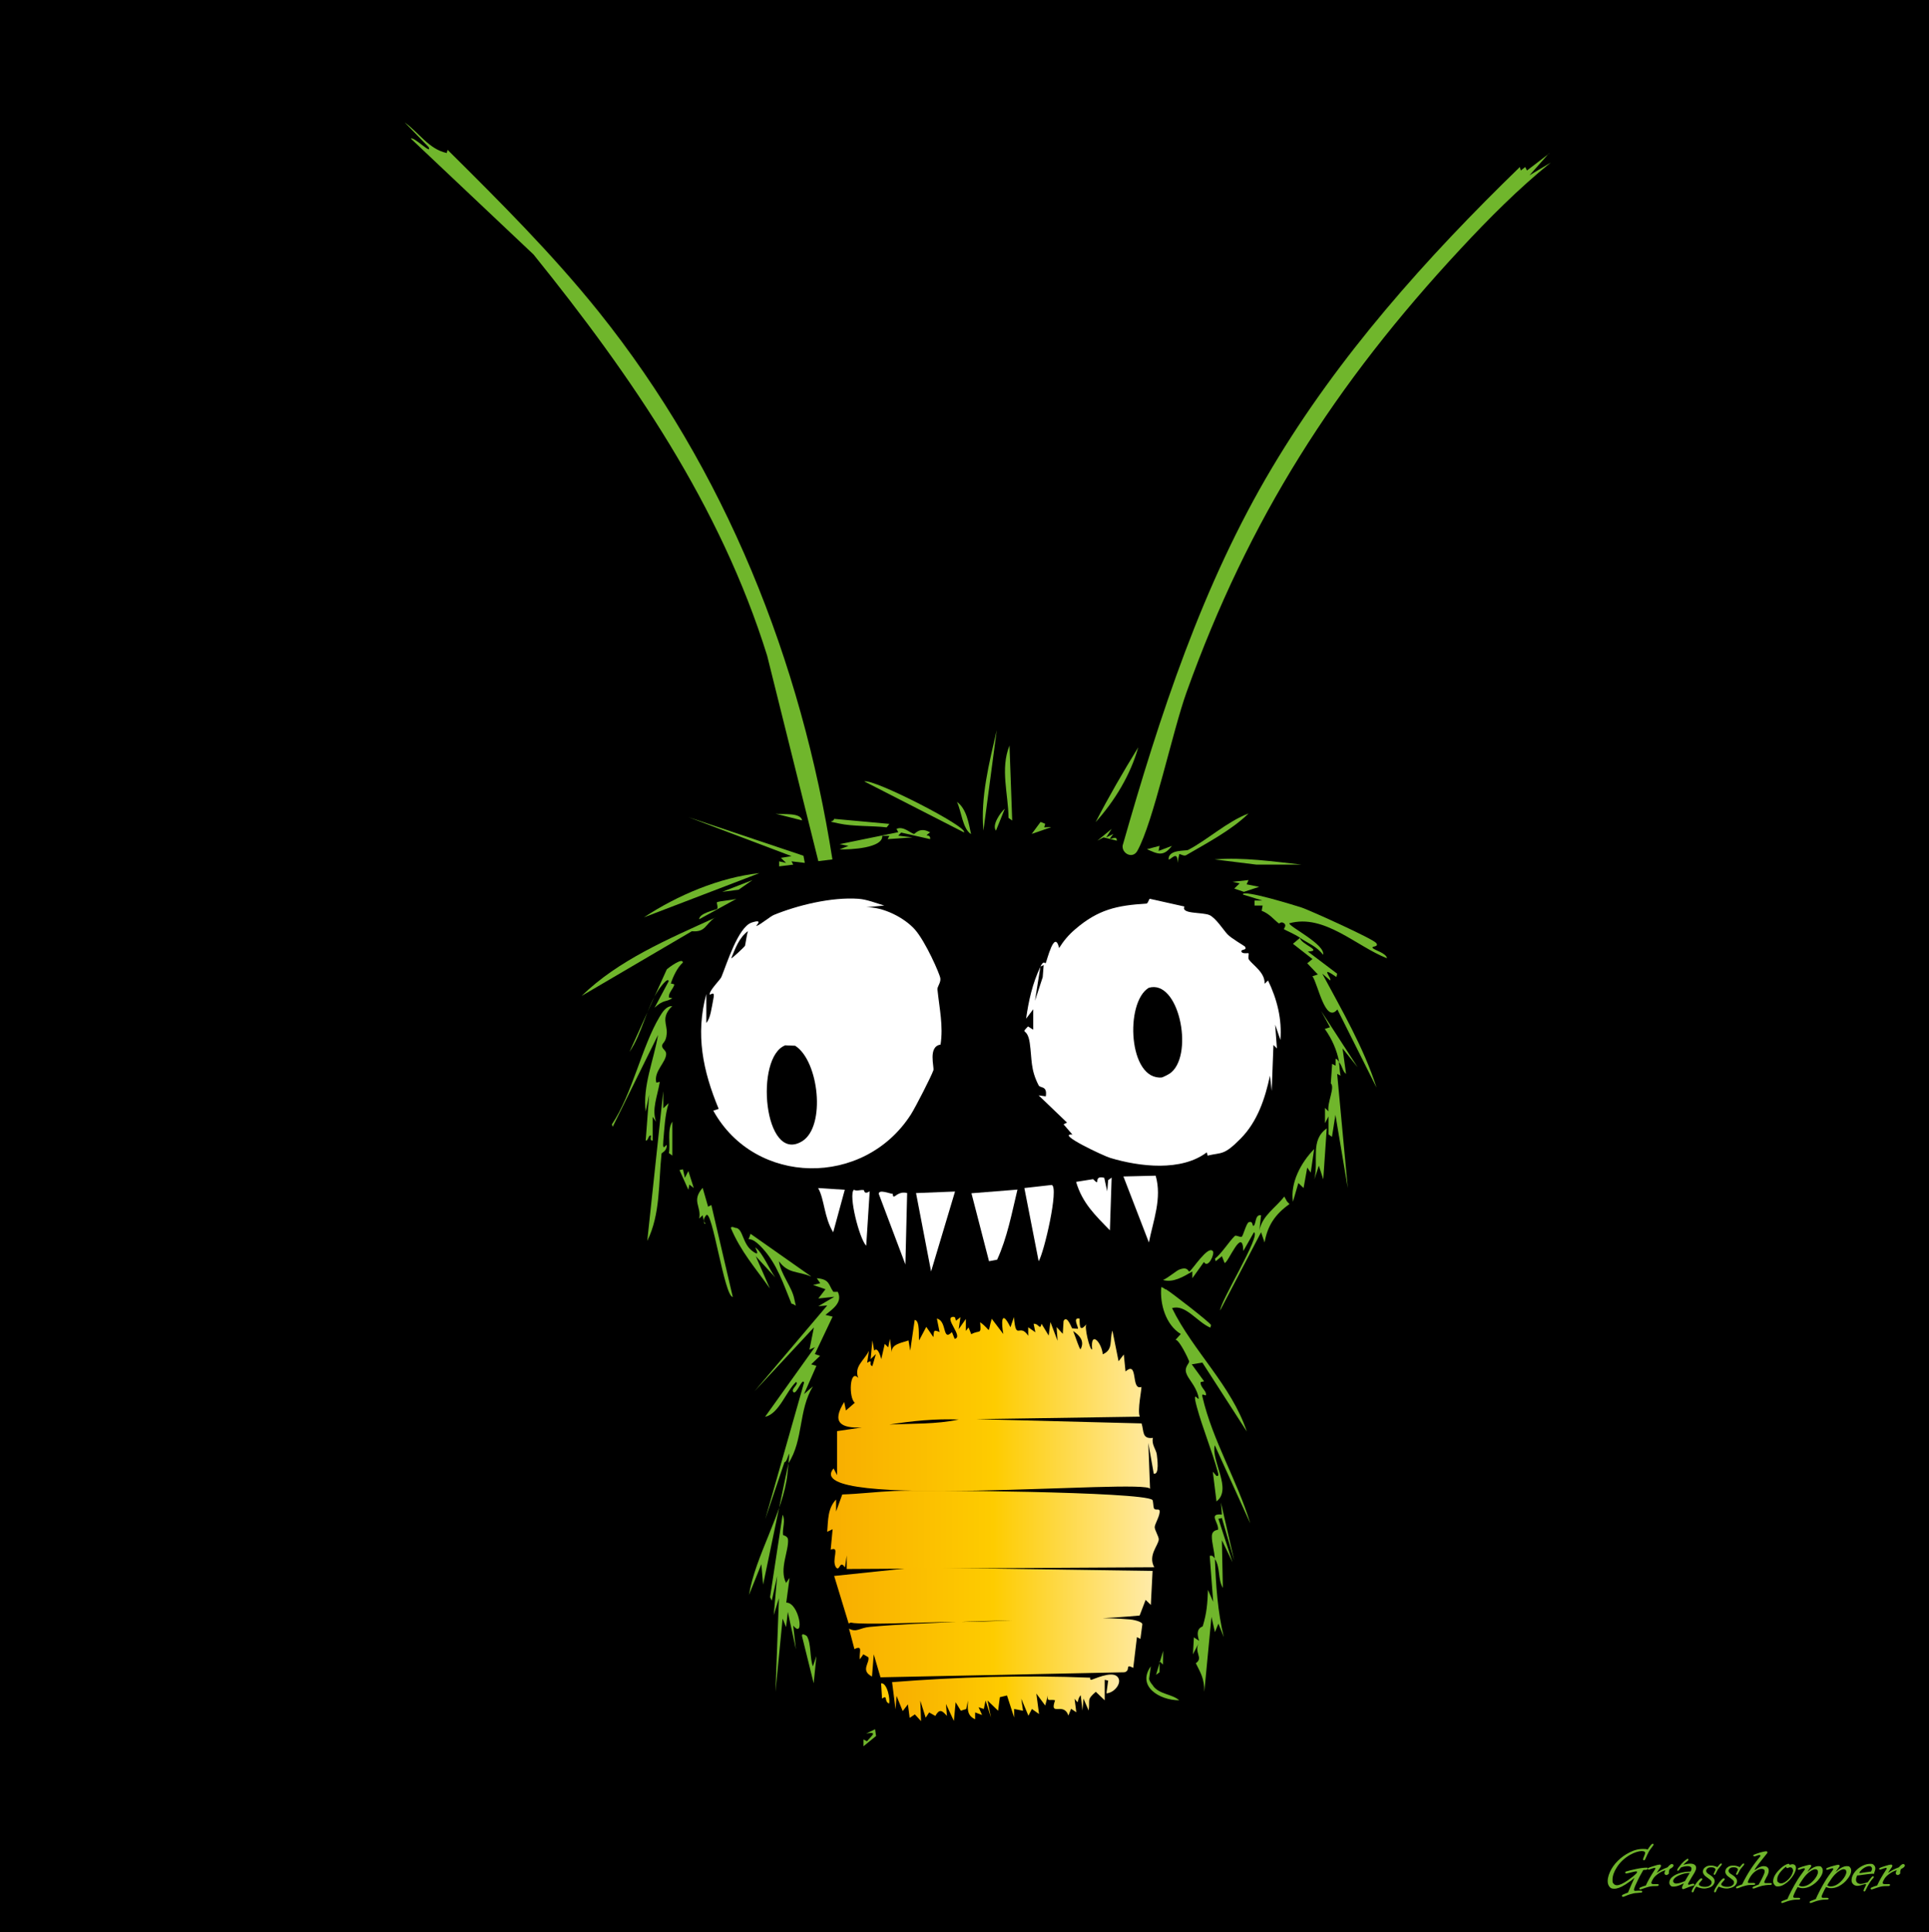 <?xml version="1.0" encoding="UTF-8"?><svg id="Ebene_1" xmlns="http://www.w3.org/2000/svg" width="999" height="1000.6" xmlns:xlink="http://www.w3.org/1999/xlink" viewBox="0 0 999 1000.6"><defs><style>.cls-1{fill:#fff;}.cls-2{fill:url(#Unbenannter_Verlauf_200-4);}.cls-3{fill:#ffcc03;}.cls-4{fill:url(#Unbenannter_Verlauf_200-2);}.cls-5{fill:#70b62c;}.cls-6{fill:url(#Unbenannter_Verlauf_200-3);}.cls-7{fill:url(#Unbenannter_Verlauf_200);}</style><linearGradient id="Unbenannter_Verlauf_200" x1="600.6" y1="792.3" x2="428.3" y2="792.3" gradientUnits="userSpaceOnUse"><stop offset="0" stop-color="#ffeba9"/><stop offset=".5" stop-color="#fecc00"/><stop offset="1" stop-color="#f8ae00"/></linearGradient><linearGradient id="Unbenannter_Verlauf_200-2" x1="596.8" y1="840.2" x2="432" y2="840.2" xlink:href="#Unbenannter_Verlauf_200"/><linearGradient id="Unbenannter_Verlauf_200-3" x1="579.3" y1="879.2" x2="461.5" y2="879.2" xlink:href="#Unbenannter_Verlauf_200"/><linearGradient id="Unbenannter_Verlauf_200-4" x1="599.8" y1="727.3" x2="430.6" y2="727.3" xlink:href="#Unbenannter_Verlauf_200"/></defs><rect width="999" height="1000.6"/><g id="Fox"><g id="HOPPER"><path class="cls-5" d="M415.4,424.9l-13.8-3.5c3.5.6,13.1-.8,13.8,3.5Z"/><path class="cls-5" d="M453.2,895.6l.5,3.5-6.5,5.3v-3.5s1.8.9,1.8.9c2.7-3.2,5.6-5-.4-4l4.6-2.2Z"/><path class="cls-5" d="M603.8,667.7c2.4,1.4,22.9,17.2,23.4,18.6l-.4,1.3c-6.8-2.9-12.9-12.3-19.8-10.1,10.9,22.3,30.8,40.1,38.7,63.9l-23-35.7-5.5.9,6.4,8.8-1.8.4c-.4,2.1,2.4,4.2,2.7,5.8.7,2.7-2.4-1-1.8,1.7,5.3,22.9,18,43.2,24.8,65.7l-18.4-40.5c-1.9,8.3,9.2,22.8.9,29.1l-1.9-15.4,1.9,2.2c1.5.2.9-1.1.7-2-3-11-7.9-22.7-10.9-33.8s2.2-.3.7-5.8-5.2-8.5-6.2-11.8,1.9-4.9,1.5-6.1-5.1-11.1-7-11l2.7-3c-7.7-4.7-10.9-15.4-10.1-24.3.9.2,1.6.8,2.4,1.3Z"/><path class="cls-5" d="M431.4,668.9c.3.4,2.4,0,2.5.2,2.6,5.4-2.6,8.8-6.4,11.9l3.7.9-9.2,19.4,2.7.9-4.6,4.4,2.7.8-6.4,14.6,4.6-4c-7.6,12.5-4.8,27.6-12.7,39.9l-13.1,62.8-.9-10.6-6.4,15.9c3.1-19.8,17.9-43.1,19.9-62.6s.3-5.6-1.5-6.2l-10,29.6,20.1-70.7c-.8-3-3.9,6.5-5.5,4.9s3-4,1.4-5.3c-5.3,5-8.8,16.5-16.1,18.1l25.8-36.1-2.8,1.3,2.3-11.5-30.8,33.1,37.7-44.5-4.6.4,8.3-4.9-8.3.9,3.7-4.8-6.4-2.2,3.7-.9-1.8-2.6c6.9.5,6.1,3.7,8.5,6.9Z"/><path class="cls-1" d="M526.9,616.2c-2.9,12.1-5.3,24.9-10.5,36.2l-4.2.8-9.1-35.2,23.9-1.9Z"/><path class="cls-5" d="M673.3,485.7c-2.6-1.8-7.9-4.1-8.3-4.4s1.6-1.9,0-3.1-2.3.3-2.8,0c-2.8-2.2-4.7-4.9-8.8-6.5l.5-2.7h11.9s-16.1,0-16.1,0v-2.6c0,0,4.1,0,4.1,0l-10.1-3.1c-.7-3,28.2,6,30.6,6.8,4.8,1.7,36.7,16.1,38.4,18.3s-2.7,1.5-1.8,2.6,7,2.6,7.4,5.3c-15.8-6.1-32.5-23.2-50.6-18.1,0,1.8,18.8,11,17.5,16.3-3.3-4.4-7.9-6-12-8.8.5,3.4,12.3,6.9,4.1,7.1l15.2,11.5-.4,1.7c-9.1-6.3-2.2.7-3.2,1.8l-4.1-3.5c9.9,18.5,21.5,38.3,28.1,59l-20.3-40.5c-6.2,7.6-10-13-12.9-17.2l2.8-.9-5.5-5.8,2.7-2.2-10.1-7.9,3.7-3.1Z"/><path class="cls-5" d="M405.5,794.9c0,.3,2.4.5,2.6,2.4.5,5.8-4.7,15.4-1,22.5l1.8-2.6-1.7,12.8c6.7-.1,9.7,19.4,3.6,11.9l1.4,12.3-4.2-19.4-.9,7.9-1.8-4.4-3.7,37.9,1.8-48.5-2.7,8.8,1.8-20.3-2.8,12.8-.9-1.8,6.5-42.7c1.6,3-.1,6.6.2,10.4Z"/><polygon class="cls-1" points="494.6 617.1 482.2 658.5 474.4 617.9 494.6 617.1"/><path class="cls-5" d="M348.2,521c-6.2,6-2.5,9.5-2.9,14.3s-2.3,4.6-2.4,6.3,2.1,2.3,2.1,4.2c0,4.4-6.6,9.1-5.1,14.9l1.8-.4c-1.2,7.5-4.3,14.1-1.9,20.7l-1.8-2.6v12.3c-1.8.3-.6-2.5-.9-2.6-1.4-.4-1.3,2.9-2.7,2.6l1.8-23.8-1.8,8.8c-1.7-13.2,4.2-26.6,6.4-39.7l-23.5,47.6-.4-1.3c10.6-15.8,15.5-40.4,24.7-55.7,1.3-2.2,3.4-5.7,6.6-5.5Z"/><path class="cls-1" d="M595,643.5l-13.2-34.2,16.7-.4c3.4,11.7-1.3,23.3-3.5,34.6Z"/><path class="cls-1" d="M462.2,618.2c.4,0-.1,1.4.7,1.5s2.8-2.9,6.9-1.8l-.9,37-13.8-36.6c0-2.5,5.7-.1,7.1,0Z"/><path class="cls-1" d="M537.9,653.2l-7.4-37.9,14.2-1.6c3.8,1.4-4,35.1-6.8,39.5Z"/><path class="cls-5" d="M629.1,807.4c-.1-4-1.6-8.4-1.5-11.8s3.1-3.1,3.2-3.4c.5-3.6-5.3-8.5,2-7.8l-.5-6.2,6.9,30-6.4-22-1.8.4,7.3,22.5-5.5-11.4.5,24.7c-2.7-4.6-1.2-10.4-4.1-15,.5,13.7,1.4,27.2,4.6,40.5l-2.8-7-1.8,4.4-1.8-7.9-3.7,38.8c0-7-1.9-9.7-4.4-14.8,4.2-2.9-1.3-5.5,1.7-10.8l-3.2,6.2.5-8.8,2.7,1.8c-2.3-7,1.8-7.1,1.9-7.6,2.1-7,2.4-11.6,2.7-18.8l2.7,6.2-1.8-23.8c1.6-.5,2.2.8,2.8,1.8Z"/><path class="cls-1" d="M571.9,610.1l1.5,6.9.5-5.8,1.8-1.3-.9,27.3c-7.5-7.7-14.3-14.1-17.5-25.1l8.8-1.4c4.4,4.5-.5-2.3,5.8-.7Z"/><path class="cls-5" d="M693.5,550.1c-1-6-3.8-12.2-7.4-17.2l2.7-.9-4.6-8.4,18.9,29.1-7.8-9.7,1.8,13.2c-2-1.6-1.7-3.8-3.7-6.2.4,2.2.3,4.8.9,7.1l-1.8-.9,5.5,59.1-6.4-37.9-1.8,11.4-1.8-1.3v-9.3s-1.8,3.5-1.8,3.5v-7.9s1.8,1.8,1.8,1.8c-.8-4.5,3.5-12.5,1.2-14.5l.7-10.1,1.8.9v-3.5c.9-.1,1.2,1,1.9,1.8Z"/><path class="cls-5" d="M343.6,573.9l2.7-2.6c-2,6.3-2.2,13.2-2.8,19.8s2.1-.1,1.8,2.6-2.7,3.3-2.7,3.8c-1.6,15-.5,31.3-7.4,45.2l8.3-77.6v8.8Z"/><path class="cls-5" d="M370.3,475.2c-5.2,3.6-4.8,7.7-12,7.1l-57.1,33.5c19.1-18.6,44.8-29.4,69.1-40.5Z"/><path class="cls-5" d="M666.3,622l1.5,1.6c-7.5,5.3-11.4,11.3-12.9,19.9l-1.8-5.3-21.2,40.5c0-4.7,21.4-39.1,17.5-40.5l-5.5,9.7c-.4-13.1-7.9,6.4-9.7,6.2l-1.4-3.5-3.2,2.6-.4-1.3c3.7-3,7.3-8.9,10.3-11.8.6-.6,2.9.9,3.6.4s2.4-7.1,3.6-7.5c2.6-1,1.6,2.8,2.7,1.7s.6-5.9,3.7-5.3l-.9,7.9c1.5-7.8,8.5-11.8,12.9-17.6l1.3,2.3Z"/><path class="cls-1" d="M447.4,616.4c.2,0,0,2.5,3,.6l-1.8,28.2c-3.6-3.7-9.3-26.4-6.4-29,1.7.9,3.5-.2,5.2.2Z"/><path class="cls-5" d="M366.6,625l1.8-.9,11.1,47.6c-4.4,0-10.7-46.2-13.8-42.3s1.1,4.4-.9,4.4l-.9-4.4-1.8,1.7c1.3-6.3-4.2-9.1,1.8-15.9l2.8,9.7Z"/><path class="cls-1" d="M437.5,616.2l-6,22c-4.7-7.5-4.5-17.1-7.8-22.9l13.8.9Z"/><path class="cls-5" d="M347.5,509.4c0,0,1.8.2,1.7.6-.6,2.3-3,4-2.8,6.6l1.8.4c-3.5,2.2-4.4.5-9.2,4.9l7.3-13.7c-.3-2.5-4.8,3.8-5,4.1-6.8,9.9-8.5,22.6-15.3,32.5l19.3-42.7c.7-.8,8.6-6.6,8.3-3.5-2.8,2.4-5.2,7.5-6.2,10.9Z"/><path class="cls-5" d="M393.3,452.2l-59.8,22.9c17.1-11.3,39.1-20.7,59.8-22.9Z"/><path class="cls-5" d="M420,661.1c-6.8-2.9-11.8-1.3-16.6-7.9.8,6.4,6.7,13.3,7.9,19.3s1.4,3.1-1.4,2.7c-4.3-10.4-7.3-20.3-15.1-28.8s-8-1.3-6.1-7.4l31.3,22Z"/><path class="cls-5" d="M381.1,635.9c3.8.6,3.3,8.1,8.5,12s.7-2.6,1.8-1.7c3.7,2.9,7.2,11.5,10.1,15.4l-10.1-11,7.3,16.7c-7.6-10.7-15.1-19.2-20.2-31.3.1-1.1,2.1-.2,2.5,0Z"/><path class="cls-5" d="M499.2,431.1l-51.6-26.4c4.9-1.5,54.4,23.9,51.6,26.4Z"/><path class="cls-5" d="M473.4,431.9c.5,0,3-3.9,8.3-.8-4.1,2.9.4.2,0,3.5l-15-3.4-1.5,1.6,7.4.9-12.9.9.9-1.7h-3.7c.5,6.3-16.4,7.2-22.1,7l4.6-1.8-4.6-.9,30.4-6.2-.9-1.7c3.6-1.7,7.5,2.5,9.2,2.6Z"/><polygon class="cls-5" points="409.9 446.1 410.8 447.8 403.5 448.7 403.5 446.1 407.1 446.9 404.4 444.3 409.9 443.4 356.5 423.2 416.1 443.2 416.8 446.9 409.9 446.1"/><path class="cls-5" d="M509.3,430.2c-1.6-17.2,3-35.2,6.9-52l-6.9,52Z"/><path class="cls-5" d="M610.7,442.5l-.9,4.4c.3-7.2-3.8-1.1-4.6-1.8-.2-5.3,8.9-4.3,10.1-4.9,10-5.2,20.2-14.7,31.3-18.9-8.6,8.5-21.5,15.3-32.3,21.6-1.2.7-3.2-.8-3.6-.5Z"/><path class="cls-5" d="M524.1,424.9l-1.8-1.3c-.1-12.4-4.4-25.3.5-37.5l1.4,38.8Z"/><path class="cls-5" d="M687.1,584.4l-1.8,26.4-2.3-7.1-2.3,7.1c2.3-10.2-2.3-20.2,6.4-26.4Z"/><path class="cls-5" d="M674.2,447.8h-23.5s-21.7-2.7-21.7-2.7c15-1.2,30.3,1.1,45.1,2.7Z"/><path class="cls-5" d="M680.6,595l-1.8,12.3-1.8-2.6-1.9,10.6-2.7-2.6-2.8,9.7c-1.5-9.7,4.1-20.3,11-27.3Z"/><path class="cls-5" d="M460.6,426.7l-1.4,1.8c-7.5-.9-17.5-.4-24.7-2s-3-.3-2.5-2.4l28.5,2.6Z"/><path class="cls-5" d="M417.9,847.4c2.3,3.9,1.4,11.3,3.1,15.6l1.8-5.3-1.4,14.1-6-24.2c-.6-2.4,2.4-.4,2.5-.2Z"/><path class="cls-5" d="M628.1,647.9c1.2,1.4-2.5,9.4-4.6,5.7l-6,8.4v-3.5c-4.6,2.7-10,6-15.2,4.4,2.6-1,6.7-4.7,8.5-5.4,4.7-1.8,4.5,1.4,5.2,1,1.3-.6,9.5-13.5,12-10.6Z"/><path class="cls-5" d="M381.4,465.5l-19.3,10.6c0-3.2,8.4-4.8,9.2-5.3s-.3-3.3,0-3.5c1.2-.7,8-1.1,10.1-1.8Z"/><path class="cls-5" d="M597.2,873.2c3.3,4.4,9.8,4.1,13.5,7.4-10.3,0-22.1-7.3-14.7-17.6l-.9,6.5c.3,1.5,1.3,2.6,2.2,3.7Z"/><path class="cls-5" d="M502.9,432c-4.4-2.7-5-11.9-7.3-16.7,5,3.6,6.1,11.2,7.3,16.7Z"/><polygon class="cls-5" points="646.6 455.8 645.6 458 652.1 459.3 644.2 461.9 639.2 460.2 642 457.5 638.3 456.7 646.6 455.8"/><polygon class="cls-5" points="353.7 605.6 354.7 610 356.5 606.5 359.3 615.3 357 613.5 356.5 616.2 351.9 606 353.7 605.6"/><path class="cls-5" d="M575.7,429.3l-2.8,4.4,3.7-1.8c-4.7,5.8,2-.6,1.8,3.5l-6.9-1.7-3.2,1.7,7.4-6.1Z"/><polygon class="cls-5" points="389.7 455.8 382.5 460.8 374 461.9 389.7 455.8"/><polygon points="485.4 557.1 483.6 556.7 489.1 541.3 485.4 557.1"/><path class="cls-5" d="M348.2,598.5l-1.8-1.3c.9-4.8-1-12,1.8-16.3v17.6Z"/><path class="cls-5" d="M540.7,428.4c.3.3,2.8-.2,3.7,0l-10.1,3.5,4.6-6.2,2.3.9c.2.5-.5,1.7-.4,1.8Z"/><polygon class="cls-5" points="602.4 855 602.3 862.1 600.5 860.3 600.5 866.1 598.7 867.4 602.4 855"/><path class="cls-5" d="M600.5,438.1l-.5,2.6,6.9-2.6c-4.4,5.8-7.4,4.2-12.9,1.7l6.4-1.7Z"/><path class="cls-5" d="M515.8,430.2c-2.3-2.8,2.3-9.4,4.6-11.4l-4.6,11.4Z"/><path class="cls-7" d="M596.7,776.7c.7.5.4,3.6,1,4.6s2.6,0,2.8,1c.6,2.2-2.5,7-2.5,8.6s2.1,4.8,2.1,6.3c0,3-5.8,8.3-2.3,14.5l-159.3.9v-7s-.9,6.2-.9,6.2c-2.8-4.3-2.6,2.3-4.6,0-2.7-3.9,2.4-11.3-2.8-9.2l1-10.6-2.8,1.3c.5-6,.2-12.1,4.6-16.7v6.2s3.2-8.8,3.2-8.8c8.9-.3,17.8-1.4,26.7-1.8,14.6-.6,128.5.3,133.9,4.6Z"/><path class="cls-4" d="M497.4,840c-15.8,0-31.8,1-47.5.9s-5.7-1.7-10.4-.1l-7.5-24.6,41.9-4.4,123,1.8-.9,17.6-2.7-2.6-3.1,8.1c-30.8,2.9-61.8,1.9-92.6,3.3,26-.1,63.1-3.4,87.4-1.3,1,0,6.7,1,6.6,2.6l-1,7.5-1.8-.9-1.9,15.9c-4.7-2.4-1,1.4-4.6,2.3l-126.3,2.6-3.5-11.9-.9,11.5c-6.2-3.2-1-7.1-1.9-10l-2.6-1.5-1.8,2.6c-.5-3.6,1.8-7.6-2.8-5.3l-2.8-10.6c4,2.1,5.4-.4,10.6-.9,15-1.4,32.2-2,47.4-2.7Z"/><path class="cls-6" d="M564.3,868.6c.4,0,0,1.4.8,1.4s10.2-4.7,13.4-1.8-1.3,8.6-5.5,8.8l.9-6.6-1.8-.4v10.6s-4.6-4.4-4.6-4.4c-4.9,4.3-2.9,3.7-3.7,9.7l-2.7-6.2-.5,6.2-.9-7.9c-2.4,2.4-.4,5.4-3.2,1.8l.9,7-2.7-1.8-1.4,3.5c-2.5-7.4-10,1-6.9-7.9-2.6-.7-4.3,1.1-3.7-2.6l-1.4,5.3-4.6-6.2,1.4,10.6-3.7-2.6-1.8,3.5-3.7-8.8.9,6.2-4.6-.9v4.4s-3.7-11.4-3.7-11.4l-3.7.9-.9,7-5.5-5.3,1.8,8.8-2.8-8.8-.9,4.4-2.7-.9,1.8,4-3.6-1.3v3.5c-4.4-1.9-3.9-5.7-3.7-9.7l-.9,4.4-2.8.9-2.7-4.4-.9,9.7-4.1-8.8.5,6.2c-2.5-2.9-3.9-3.8-6,0l-3.2-1.8-1.8,2.7-2.8-8.8.4,10.6-3.2-3.5-2.7,1.8-.9-7-2.7,3.5-3.2-7.9-.5,7-1.8-14.1c34.2-2.7,68.5-3.7,102.8-2.3Z"/><path class="cls-3" d="M460.5,882.3c-2.9-1.1-.5-4.8-3.7-2.6l-.5-7.9c3.2-.4,4.9,8.6,4.1,10.6Z"/><path class="cls-2" d="M494.6,682.3l.5,1.7,2.3-1.8-.9,6.2,3.7-5.3v6.2s1.4-1.8,1.4-1.8l1.4,3.5c4.5-2.5,5.2.7,4.6-6.2,6.2,4.4,3.5,6.7,6-1.8l6,7.9c-1-5.2-1.3-13.6,3.7-3.5l1.8-5.3c1.1,12.9,2.8,2.7,7.4,9.7v-4.4s3.7,2.6,3.7,2.6l-.9-4.4c2.8-.2,3.2,3.7,4.1,0l3.7,6.1.9-7,3.7,9.7-.5-7.1,3.2,3.5.4-6.6c2.7-5.6,7.6,14.4,8.8,14.6,4.8-8.8-13.2-11.9-1.4-10.6.6-.6-3.1-6.1.9-5.3,0,4.7.3,6.9,3.7,2.7-1.7.7,1.8,14.5,2.8,13.2-1-10.1,5-3.5,5.5,2.6,5.6-2.4,3.4-7.2,5-12.3l3.2,15.9,2.7-3.5.9,8.8c6.8-6,2.6,10.1,8.2,8,.3.7-2.2,12.4-.8,15.4l-84.8,1.3,85.7,2.2c1.3,4,.1,8.2,5.9,7.5-.9,3.3,1.7,6.1,2,8.6.2,1.8,1.5,10.8-1.6,9.9l-2.8-15.9.9,23.8c-1.6-5.6-182.7,11.5-163.9-10.6l1.8,3.5v-22.8c.1,0,12.9-1.9,12.9-1.9-10.9.5-15.9-2.5-9.2-13.2l.9,4.4,4.6-4c-3.3-2.5-2.7-18,1.8-12.8-2.4-6,3.1-9.1,5.5-14.1l-.9,6.2c3.5-2.2.4,1.2,2.7,1.7l1.8-6.2-2.7,2.6.9-9.7.9,5.3c1.8-2.1,3.2,2.4,3.7,4.4l1.8-7.9,1.8,1.8.9-4.4.9,7c-.3-4.5,5.8-5,8.7-6.2,0,0,.9,5.3.9,5.3l2.3-15.9c2.9.2,1.9,8.9,2.3,10.6l3.7-7,3.7,5.3c.4-2.9-.3-4.2,3.2-2.6l-1.4-7c5.4,1.2,2.7,12.2,7.8,7l1.4,3.5c5-1-6.3-11.4-.5-11.4Z"/><path d="M496.5,735.2c-11.6,2.5-24,2-35.9,2.6,11.8-1.9,23.9-3.1,35.9-2.6Z"/><path class="cls-1" d="M538.8,500.7c1.7-3.7,2.5-1.5,2.7-1.8.7-1.2,4.6-18,7-7.9,2.3-3.7,4.9-6.8,8.3-9.7,11.9-10.3,21.8-12.4,36.8-13.3,1,0,1.4-2.5,1.9-2.5l17.9,4c-1.9,4,9,2.8,12.9,4.4,3.3,1.4,7.4,7.9,9.4,10s8.6,5.9,9,6.3c1.5,2.2-2.1,1.2-1.8,2.6s3.6.7,3.7.9c.3.4-.4,2.4.2,3.3,2.1,2.9,8.5,6.8,8.1,12.5l1.8-1.7c4.7,9.7,7.3,20.1,6.4,30.8l-2.7-7.9.9,12.3-1.8-1.8-.9,23.8-.9-7.9c-2.5,11.7-6.4,23.7-15.2,32.6s-9.6,7-17.1,8.8l-.4-1.7c-13.2,10-34.7,7.5-50,2.9-3.4-1-28.5-12.8-19.6-12.1l-4.6-5.3,1.8-.9-14.7-14.1,3.7.5c.9-5.7-2.9-4.1-3.7-5.7-4.3-8.3-3.4-13.4-4.6-21.9s-5.1-4.2-.9-8.6l2.7,1.7v-10.6s-3.7,4.9-3.7,4.9c1.3-9.3,3.3-18.3,7.4-26.9l-2.8,17.6,4-12.2.5-6.3-1.8.9Z"/><path d="M606.8,555.2c-1.3,1.2-3.4,2.1-5,2.8-17.4,1.8-19.4-38.8-6.9-46.4,15.5-4.6,23.3,33.4,11.9,43.6Z"/><path class="cls-1" d="M457.8,469l-9.2.9c8.6-.3,19.7,5.3,25.2,11.5s12.9,23,13.2,25.3-1.7,4.3-1.5,5.8c1,9.8,3.1,18.8,1.6,28.5-6.6,1-3.2,11.6-3.7,13.3-1.2,3.4-9.1,18.8-11.6,22.8-24.3,38-80.8,37.2-102.4-1.9l2.8-.9c-8.2-19.7-12.1-38.6-6.4-59.5v15c2.2-2.6,2.7-7.7,3.7-12.8s-2.6-.2-1.9-2.6,5.3-6.9,6-8.4c2.6-6.2,8.6-25.9,15.7-28.2s1,2.5,2.7,1.7c2.5-1.1,6.9-4.9,8.9-5.7,12-4.9,29.6-9.3,43.7-8.3,4.4.3,9.2,2.3,13.4,3.5Z"/><path d="M406.9,541.4l4.9.2c12.3,7.8,16,41.7,3.7,49.4-19.9,12.4-25-44-8.6-49.7Z"/><path d="M385.8,489.9c-.2.4-6.8,6.7-7.1,6.4,2.1-5.1,4-10.6,8.7-14.1-.6,1.2-1.4,7.4-1.6,7.7Z"/><path class="cls-5" d="M802.2,79.4l-10.1,11.4,11-6.6c-16.7,13.5-32,28.9-46.5,44.5-65.5,70.4-110,140.3-142.1,229.8-7.2,20-17.2,67.4-25.5,82.2-2.4,4.3-8.1,1.4-7.6-2.8,19.1-67,41.3-135.2,77.4-195.7,34.5-57.9,79.7-108.5,128.3-155.7l.5,1.8,2.3-1.8.9,1.8,11.5-8.8Z"/><path class="cls-5" d="M231.3,79.4l.5-1.8c27.2,27,54.2,53.9,78.2,83.8,65.8,82.1,105,181.1,121.1,283.7l-7.3.9-26.5-106.4c-24.2-77.7-70-144.6-121-207.8l-63.5-60c1.4-1.3,11.1,8.7,9.2,4.4l-12.4-12.8c7.4,5.3,12.5,13.8,21.6,15.8Z"/><path class="cls-5" d="M567.4,425.8c6.8-13.2,14.3-26.1,22.1-38.8-4,14.2-12.1,27.7-22.1,38.8Z"/><path class="cls-5" d="M851.1,968.4c-1.2,2-2.5,4.4-3.8,7.3-.8,1.7-1.1,2.8-1.1,3.1,0,.3.3.5.7.5s.6,0,1.5-.1c.5,0,1,0,1.4,0s.7.2.7.5-.1.4-.4.5c0,0-.8,0-2.3.2-1.1,0-2.4.3-3.7.7-.4.1-1.4.5-3.1,1.2-.2,0-.4.1-.5.1-.3,0-.5-.2-.5-.5s.1-.5.4-.6c.7-.4,1.6-.7,2.7-1.1,1.1-2.6,2.2-5.2,3.4-7.7-1.4,1.3-3,2.4-4.7,3.5-2.4,1.5-4.3,2.2-5.8,2.2s-2-.4-2.6-1.2c-.5-.7-.8-1.6-.8-2.7,0-2,.7-4.1,2-6.4,1.1-1.9,2.6-3.7,4.6-5.4,2-1.7,4.2-3,6.7-4,1.7-.6,3.3-.9,4.8-.9s1.7,0,2.6.3c1.3-2,2.1-3,2.6-3s.4.2.4.5,0,.3-.2.5c-1.1,1.4-1.9,2.5-2.4,3.5-.4.7-.9,1.9-1.7,3.6-.2.3-.4.5-.6.5s-.5-.2-.5-.5.2-.7.5-1.5c.4-1,.6-1.5.6-1.8,0-.7-.6-1-1.9-1s-3.8.7-6,2c-2.9,1.7-5.1,3.8-6.7,6.3-1.5,2.3-2.3,4.5-2.3,6.5s.2,1.5.5,2c.4.6,1,.9,1.8.9,1.3,0,3.2-.9,5.7-2.6,2-1.4,3.5-2.6,4.4-3.6.2-.2.3-.4.3-.6s-.1-.4-.4-.4c-.4,0-1.5.2-3.3.7-1.1.3-1.7.4-1.9.4-.4,0-.5-.2-.5-.5s.2-.5.7-.6c1.3-.4,3-.8,4.9-1.2,2.4-.5,4.1-.7,5.3-.7s.7.2.7.5-.3.5-.8.6c-.8,0-1.3.1-1.5.1Z"/><path class="cls-5" d="M852.4,976.4c1-2.2,2.5-4.9,4.7-8.2.1-.2.2-.4.2-.5,0-.3-.2-.4-.5-.3-.3,0-1.1.3-2.5.8-.2,0-.4.1-.5.1-.3,0-.4-.1-.4-.4s.1-.4.4-.5c.5-.3,1.5-.6,3.1-1.1,1.2-.4,2.1-.6,2.6-.6s.7.2.7.6-.1.5-.3.8c0,0-.3.5-.9,1.3-.4.6-.8,1.2-1,1.6,1.5-1.1,3.4-2.1,5.6-2.9.9-1.1,1.7-1.7,2.2-1.7s.9.3.9.8-.7,1.2-2,1.8c-.2.5-.4,1-.4,1.5s0,.4,0,.8c-.4.5-.9.8-1.3.8s-1-.3-1-.9.2-.9.5-1.6c-1.4.4-2.8,1.1-4.1,2.1-1.3.9-2.2,2-2.8,3.3-.2.5-.4.8-.4,1.1,0,.4.3.7,1,.7h1.2c.6,0,1,0,1.2,0,.3,0,.4.2.4.5s-.3.5-.9.5c-1.4,0-2.8,0-4.3.4-.8.2-2.2.7-4,1.3-.5.2-.8,0-.8-.4s.2-.4.6-.6c.8-.4,1.7-.7,2.8-1Z"/><path class="cls-5" d="M871.7,965.8c1.5-.4,2.7-.6,3.7-.6s1.6.2,2.1.5c.6.4.9.9.9,1.7s-.3,1.4-.8,2.4c-.2.3-.6,1.1-1.4,2.3-1.3,2.2-2,3.4-2,3.6,0,.3.1.4.4.4s.5,0,1.2-.3c.6-.2,1-.2,1.2-.2.3,0,.5.2.5.5s-.2.4-.5.5c-1.4.3-2.9.9-4.6,1.6-.3.1-.5.2-.7.2-.4,0-.6-.2-.6-.7s.3-1.1.9-2.3c-2.1,1.1-3.9,1.7-5.2,1.7s-1.3-.2-1.7-.6c-.4-.4-.6-.9-.6-1.5,0-1.1.6-2.2,1.8-3.1,2.1-1.6,5.1-2.5,9.2-2.6.4-.6.5-1.1.5-1.5s-.2-.8-.6-1c-.3-.2-.8-.3-1.3-.3-1.1,0-2.3.2-3.6.7-.4.5-.7.9-.9,1.2-.2.3-.4.5-.7.5s-.3-.1-.3-.4c0-.5.8-1.5,2.3-3.3.9-1,1.7-1.7,2.6-2.3.2-.1.3-.2.5-.2.3,0,.4.1.4.4s0,.3-.2.5c0,0-.4.4-1.2,1-.2.2-.7.7-1.5,1.4ZM872.5,974.4l.2-.3,1.1-1.9,1.3-2.2c-1.8,0-3.4.4-4.9,1-1.3.5-2.2,1-2.9,1.7-.5.5-.8,1-.8,1.5s.2.8.7,1.1c.3.2.6.2.9.2,1,0,2.4-.4,4.3-1.2Z"/><path class="cls-5" d="M889.3,967.1c1-1.3,1.7-2,2-2s.4.1.4.4-.1.4-.4.7c-.8.9-1.3,1.6-1.7,2.1-.2.4-.6,1.1-1.1,2.1-.2.4-.4.6-.6.6s-.4-.1-.4-.4.3-.8.8-1.9.1-.4.1-.5-.1-.4-.3-.6c-.5-.4-1.1-.5-2-.5s-1.4.2-1.9.6c-.4.4-.6.8-.6,1.2s.2.8.6,1.2c.2.2.6.5,1.3.9.7.5,1.3.9,1.6,1.3.6.7.9,1.3.9,2s-.3,1.4-.9,2.1c-.5.6-1.2,1-2.2,1.3-.8.2-1.5.4-2.3.4-1.1,0-2.5-.3-4.1-1-.5.6-1,1.4-1.4,2.5-.1.3-.4.5-.6.5s-.4-.2-.4-.5c0-.4.4-1.3,1.3-2.7.9-1.5,1.9-2.7,2.8-3.6.4-.4.7-.5.9-.5s.5.1.5.4,0,.3-.2.5c0,0-.3.3-.7.8-.6.6-.9,1.1-.9,1.4s.2.5.5.7c.6.4,1.5.6,2.6.6s1.7-.2,2.3-.5c.8-.5,1.2-1,1.2-1.7s-.2-.9-.7-1.4c-.2-.2-.6-.5-1.3-1-.8-.6-1.4-1-1.7-1.4-.5-.6-.8-1.2-.8-1.8,0-1,.4-1.8,1.3-2.4.8-.6,1.7-.8,2.9-.8s2.1.3,3.3.8Z"/><path class="cls-5" d="M900.9,967.1c1-1.3,1.7-2,2-2s.4.1.4.4-.1.4-.4.7c-.8.9-1.3,1.6-1.7,2.1-.2.4-.6,1.1-1.1,2.1-.2.4-.4.6-.6.6s-.4-.1-.4-.4.3-.8.8-1.9.1-.4.1-.5-.1-.4-.3-.6c-.5-.4-1.1-.5-2-.5s-1.4.2-1.9.6c-.4.4-.6.8-.6,1.2s.2.8.6,1.2c.2.2.6.5,1.3.9.7.5,1.3.9,1.6,1.3.6.7.9,1.3.9,2s-.3,1.4-.9,2.1c-.5.6-1.2,1-2.2,1.3-.8.2-1.5.4-2.3.4-1.1,0-2.5-.3-4.1-1-.5.6-1,1.4-1.4,2.5-.1.3-.4.5-.6.5s-.4-.2-.4-.5c0-.4.4-1.3,1.3-2.7.9-1.5,1.9-2.7,2.8-3.6.4-.4.7-.5.9-.5s.5.1.5.4,0,.3-.2.5c0,0-.3.3-.7.8-.6.6-.9,1.1-.9,1.4s.2.5.5.7c.6.4,1.5.6,2.6.6s1.7-.2,2.3-.5c.8-.5,1.2-1,1.2-1.7s-.2-.9-.7-1.4c-.2-.2-.6-.5-1.3-1-.8-.6-1.4-1-1.7-1.4-.5-.6-.8-1.2-.8-1.8,0-1,.4-1.8,1.3-2.4.8-.6,1.7-.8,2.9-.8s2.1.3,3.3.8Z"/><path class="cls-5" d="M908.9,968.5c1.7-1.3,3.2-2,4.4-2s1.8.3,2.2.8c.4.4.5,1,.5,1.6s-.1,1.1-.4,1.8c0,.2-.3.7-.8,1.6-.7,1.4-1.1,2.2-1.1,2.4,0,.4.2.6.7.6h.3c.6,0,1.1,0,1.6,0s.9,0,1,0c.2,0,.3.2.3.4,0,.3-.2.5-.7.5-1.6,0-3.1.2-4.4.5-.9.2-2.2.7-3.9,1.3-.2,0-.4.1-.5.1-.3,0-.5-.1-.5-.4s.2-.4.5-.6c.4-.2,1.2-.5,2.5-1h.2c0-.2.3-.6.7-1.3.9-1.6,1.5-2.9,1.8-3.6.4-.8.6-1.5.6-2s-.1-.7-.3-.9-.7-.4-1.5-.4-2.3.6-3.7,1.8c-1,.9-1.9,2.1-2.6,3.5-.4.8-.6,1.3-.6,1.6s.2.4.5.4h2.1c.8,0,1.2.1,1.2.5s-.3.5-.9.5c-1.3,0-2.6,0-4.1.4-.8.2-2.1.6-3.9,1.3-.2,0-.4.1-.6.1-.3,0-.4-.1-.4-.4s.1-.4.4-.6c.4-.2,1.2-.5,2.5-1h.2c2.6-5.4,5.7-10.1,9.2-14.3.2-.2.3-.4.3-.6s-.2-.4-.5-.4c-.3,0-1.1.2-2.3.7-.2,0-.3,0-.4,0-.3,0-.5-.1-.5-.4,0-.2.1-.3.3-.4.4-.2,1.5-.6,3.4-1.2,1.5-.4,2.4-.6,2.9-.6s.7.2.7.5,0,.4-.2.6-.7.9-1.6,2c-2.3,2.8-3.9,4.9-4.8,6.4Z"/><path class="cls-5" d="M926.7,965.9h0c.6-.2,1.1-.4,1.5-.4.6,0,1.1.2,1.4.5.3.3.5.8.5,1.4,0,1-.4,2.1-1.1,3.4-1.3,2.2-2.9,3.9-4.9,5.1-1.2.8-2.4,1.1-3.4,1.1s-1.2-.2-1.6-.7c-.5-.5-.8-1.1-.8-2,0-1.8,1-3.7,2.9-5.7,1.5-1.6,2.9-2.6,4.2-3.1.3-.1.5-.2.8-.2.3,0,.6.1.6.3ZM925,966.8c-.7.4-1.5,1.1-2.4,2.1-1.5,1.6-2.2,3.1-2.2,4.5s.2,1.1.5,1.4c.4.4.8.6,1.5.6,1.1,0,2.4-.7,3.8-2.1.9-.9,1.5-1.8,1.9-2.7.3-.7.5-1.3.5-1.8s-.2-1-.5-1.3c-.3-.3-.6-.4-1-.4s-.6,0-1,.3c-.2,0-.4.1-.5.1-.3,0-.5-.2-.5-.6Z"/><path class="cls-5" d="M925.7,983.5c.4-.9,1-2.3,2-4.2,1.1-2.2,2.3-4.2,3.4-6,.4-.7,1.6-2.3,3.4-4.8.2-.2.2-.4.2-.5,0-.3-.1-.4-.4-.4s-1,.2-2.3.7c-.2,0-.4.1-.5.1-.3,0-.4-.1-.4-.4s.2-.5.5-.6c.9-.4,2.2-.8,4.1-1.3.8-.2,1.3-.3,1.6-.3.5,0,.7.2.7.5s0,.4-.2.6c0,0-.3.4-.8,1.1-.2.3-.6.8-1,1.5,2.2-2,4.1-3,5.7-3s1.4.3,1.9.9c.3.4.4.8.4,1.4,0,1.2-.5,2.4-1.5,3.8-1.4,2-3.1,3.4-5.1,4.4-1.3.6-2.5.9-3.7.9s-1.8-.2-2.7-.6c-.6,1-1.2,2.1-1.8,3.5-.3.7-.5,1.2-.5,1.4,0,.5.2.7.7.7h1.8c.7,0,1.1.1,1.1.4s-.2.5-.7.5c-1.5,0-2.9.1-4.1.4-1.1.2-2.5.7-4.1,1.3-.2,0-.4.1-.5.1-.3,0-.4-.1-.4-.4s.1-.5.4-.6c.1,0,1.2-.5,3.1-1.2ZM931.6,976.4c.5.4,1.1.6,1.7.6,1.9,0,3.8-.9,5.6-2.8.9-.9,1.6-1.9,2.1-2.9.3-.6.5-1.2.5-1.8,0-.9-.5-1.4-1.4-1.4s-2.6.8-4.3,2.5c-.8.8-1.8,2-2.8,3.6-.5.7-.9,1.3-1.2,1.9-.1.2-.2.3-.2.3Z"/><path class="cls-5" d="M940.4,983.5c.4-.9,1-2.3,2-4.2,1.1-2.2,2.3-4.2,3.4-6,.4-.7,1.6-2.3,3.4-4.8.2-.2.2-.4.2-.5,0-.3-.1-.4-.4-.4s-1,.2-2.3.7c-.2,0-.4.1-.5.1-.3,0-.4-.1-.4-.4s.2-.5.5-.6c.9-.4,2.2-.8,4.1-1.3.8-.2,1.3-.3,1.6-.3.5,0,.7.2.7.5s0,.4-.2.6c0,0-.3.4-.8,1.1-.2.3-.6.8-1,1.5,2.2-2,4.1-3,5.7-3s1.4.3,1.9.9c.3.4.4.8.4,1.4,0,1.2-.5,2.4-1.5,3.8-1.4,2-3.1,3.4-5.1,4.4-1.3.6-2.5.9-3.7.9s-1.8-.2-2.7-.6c-.6,1-1.2,2.1-1.8,3.5-.3.7-.5,1.2-.5,1.4,0,.5.2.7.7.7h1.8c.7,0,1.1.1,1.1.4s-.2.5-.7.5c-1.5,0-2.9.1-4.1.4-1.1.2-2.5.7-4.1,1.3-.2,0-.4.1-.5.1-.3,0-.4-.1-.4-.4s.1-.5.4-.6c.1,0,1.2-.5,3.1-1.2ZM946.3,976.4c.5.4,1.1.6,1.7.6,1.9,0,3.8-.9,5.6-2.8.9-.9,1.6-1.9,2.1-2.9.3-.6.5-1.2.5-1.8,0-.9-.5-1.4-1.4-1.4s-2.6.8-4.3,2.5c-.8.8-1.8,2-2.8,3.6-.5.7-.9,1.3-1.2,1.9-.1.2-.2.3-.2.3Z"/><path class="cls-5" d="M970.7,970.4c-2,0-4.8.4-8.3.9h-.6c-.4.9-.6,1.6-.6,2.3s.3,1.3.9,1.7c.4.2.9.4,1.4.4.8,0,2.1-.3,3.8-.9.7-1,1.3-1.8,1.7-2.3.4-.5.8-.8,1-.8s.4.1.4.4,0,.3-.2.5c0,0-.3.3-.8.9-.9,1.1-2,2.9-3.3,5.6-.2.4-.3.5-.5.5-.3,0-.5-.1-.5-.4s.4-1.3,1.2-2.8c0-.2.1-.3.1-.4,0-.1,0-.2-.2-.2s-.2,0-.4,0c-1.8.6-3.1.9-3.9.9s-1.7-.3-2.2-.9c-.6-.6-.8-1.2-.8-2,0-1.6.7-3.2,2-4.7,1-1.1,2.2-2.1,3.7-2.8,1.4-.7,2.7-1,4-1s1.3.2,1.7.5c.6.5.9,1.1.9,1.8s-.2,1.5-.6,2.4ZM968.9,969.5c.4-.7.6-1.3.6-1.7s-.2-.7-.5-1c-.2-.2-.6-.3-.9-.3-.8,0-1.7.3-2.7.9-1.1.7-1.9,1.5-2.4,2.3,0,.1,0,.2,0,.2,0,.1,0,.2.2.2.1,0,1.1-.1,2.8-.4.8-.1,1.8-.2,3-.4Z"/><path class="cls-5" d="M972.2,976.4c1-2.2,2.5-4.9,4.7-8.2.1-.2.2-.4.2-.5,0-.3-.2-.4-.5-.3-.3,0-1.1.3-2.5.8-.2,0-.4.1-.5.1-.3,0-.4-.1-.4-.4s.1-.4.4-.5c.5-.3,1.5-.6,3.1-1.1,1.2-.4,2.1-.6,2.6-.6s.7.2.7.6-.1.5-.3.8c0,0-.3.5-.9,1.3-.4.6-.8,1.2-1,1.6,1.5-1.1,3.4-2.1,5.6-2.9.9-1.1,1.7-1.7,2.2-1.7s.9.3.9.8-.7,1.2-2,1.8c-.2.5-.4,1-.4,1.5s0,.4,0,.8c-.4.5-.9.8-1.3.8s-1-.3-1-.9.2-.9.5-1.6c-1.4.4-2.8,1.1-4.1,2.1-1.3.9-2.2,2-2.8,3.3-.2.5-.4.8-.4,1.1,0,.4.3.7,1,.7h1.2c.6,0,1,0,1.2,0,.3,0,.4.2.4.5s-.3.5-.9.5c-1.4,0-2.8,0-4.3.4-.8.2-2.2.7-4,1.3-.5.2-.8,0-.8-.4s.2-.4.6-.6c.8-.4,1.7-.7,2.8-1Z"/></g></g></svg>